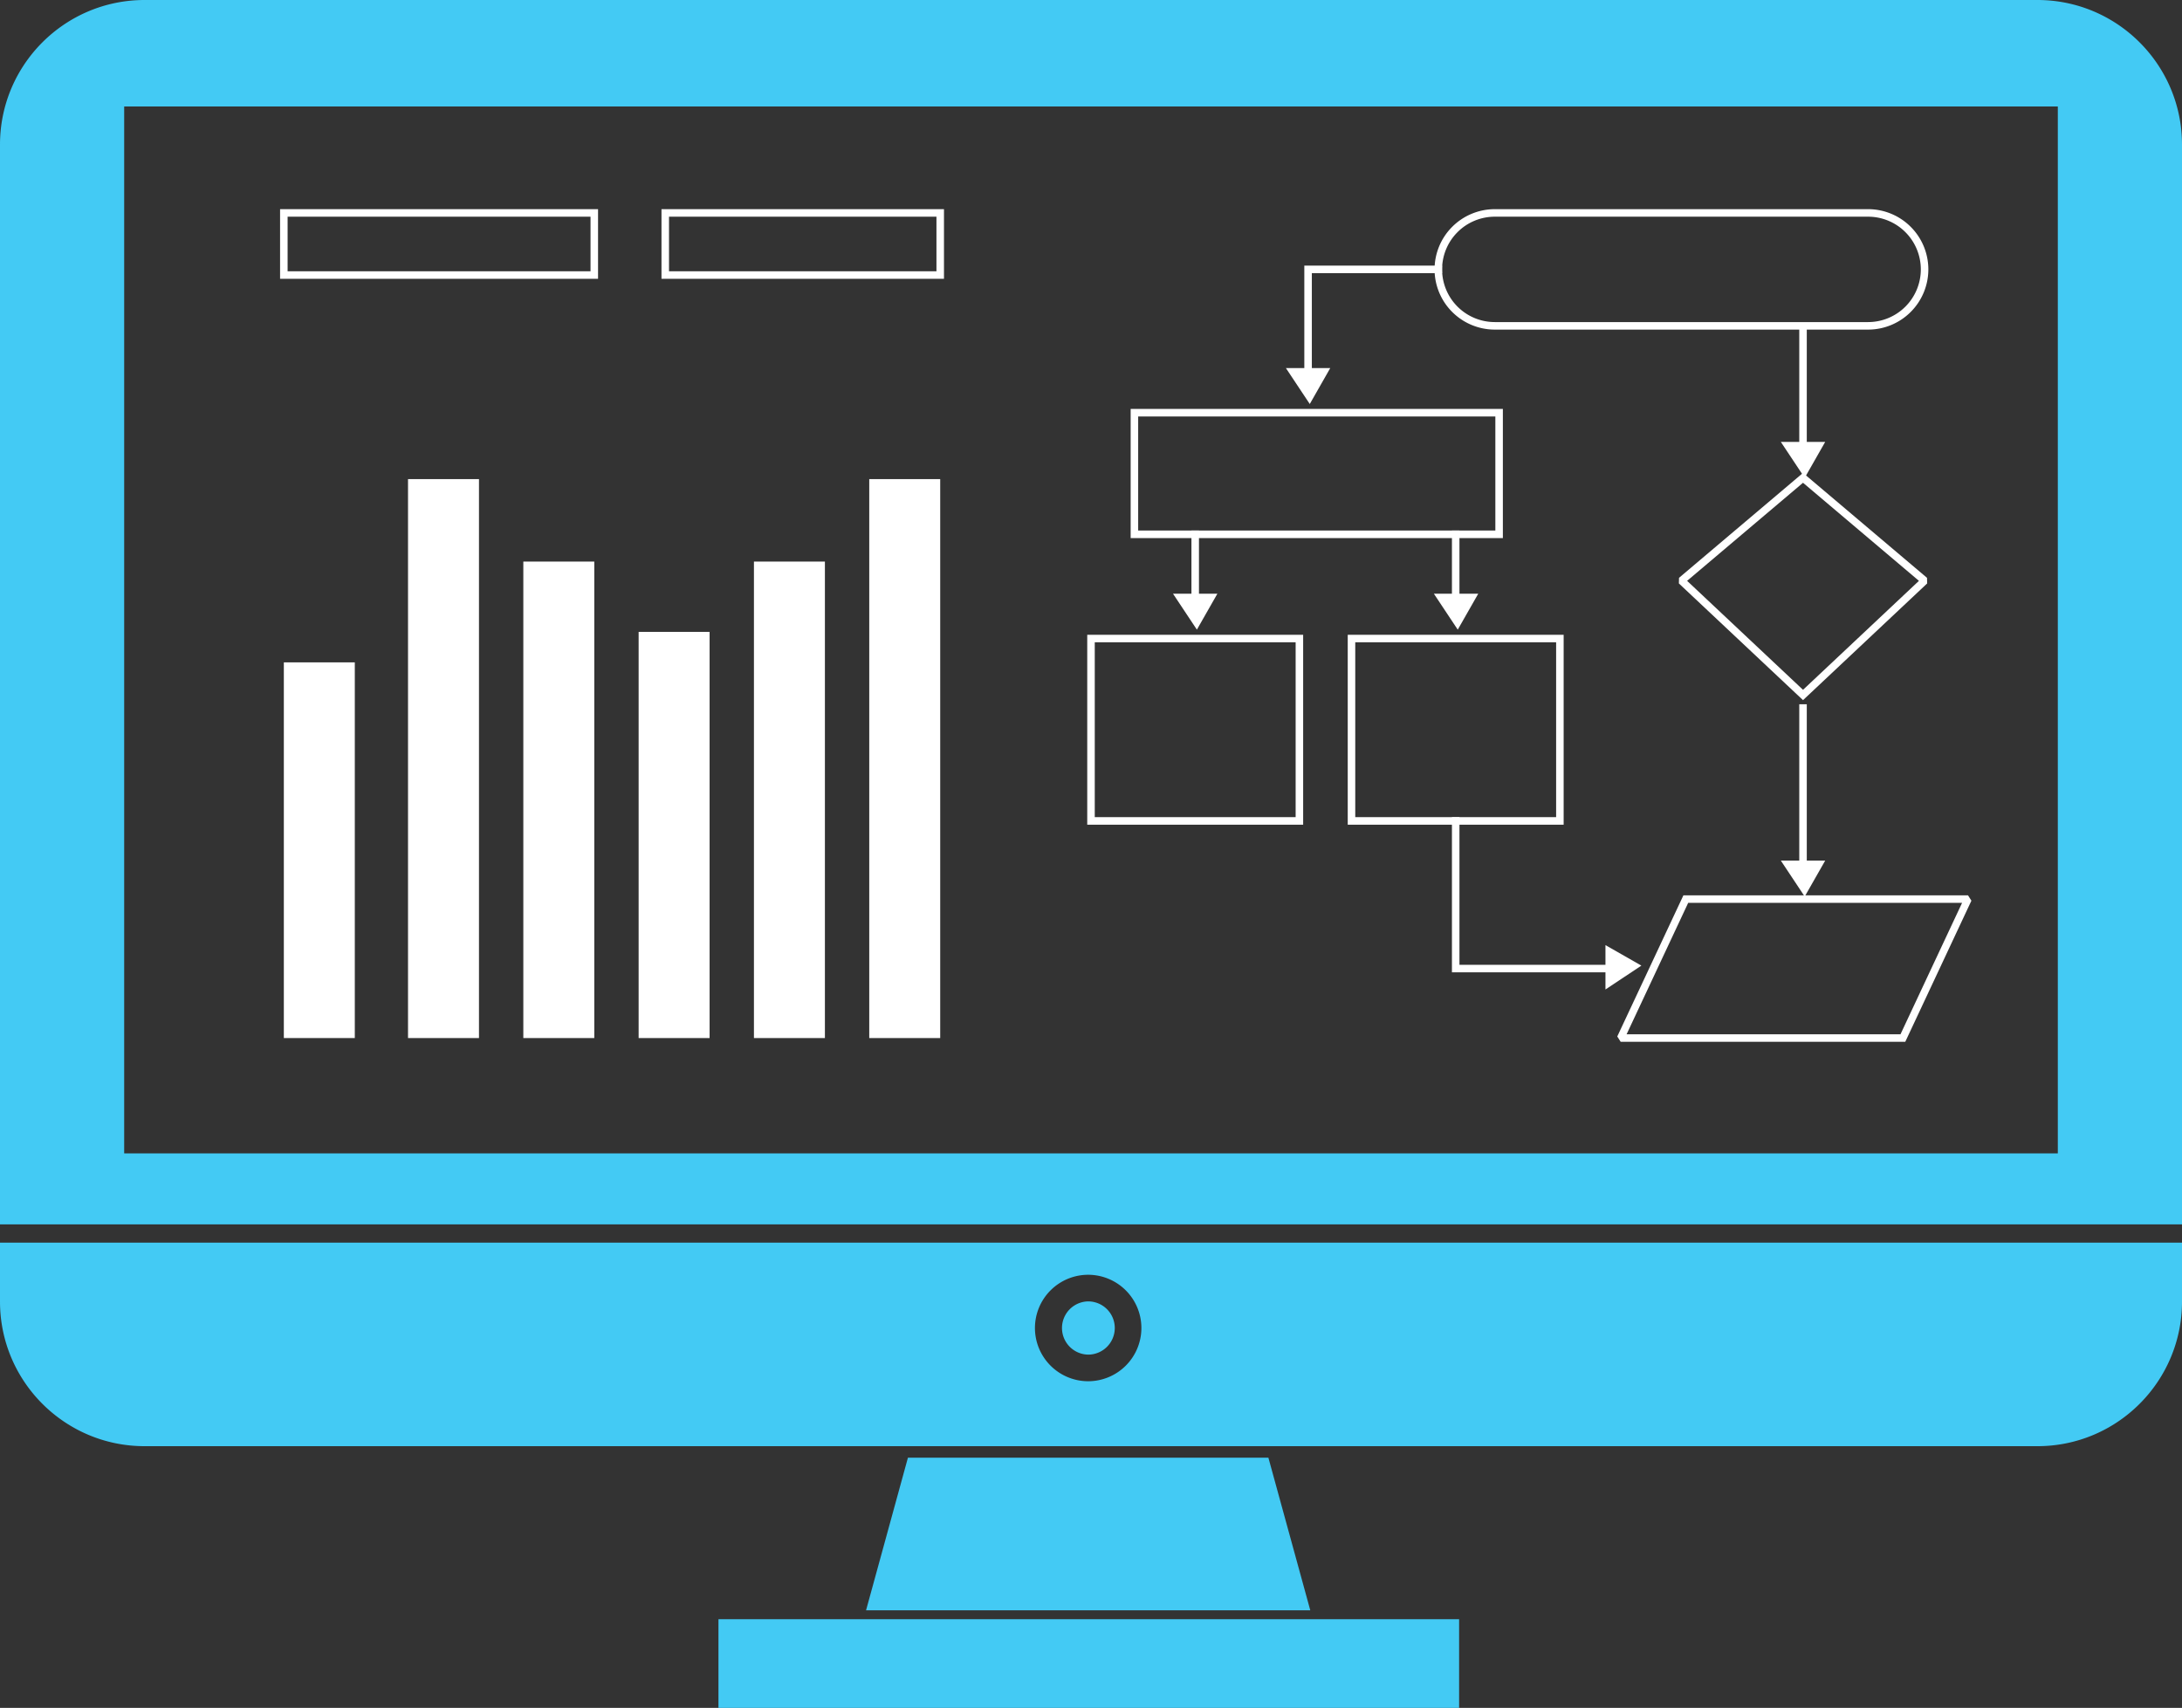 <?xml version="1.0" encoding="UTF-8"?> <svg xmlns="http://www.w3.org/2000/svg" xmlns:xlink="http://www.w3.org/1999/xlink" id="hall-icon__marketing" viewBox="0 0 290 227" version="1.1" xml:space="preserve" fill-rule="evenodd" clip-rule="evenodd" stroke-linecap="square" stroke-miterlimit="1.5"><rect x="0" y="0" width="290" height="227" fill="#333333" stroke="none"/><g id="marketing"><path fill="none" stroke="#fff" stroke-width="1" d="M37.724 28.301h41.26v8.255h-41.26zM88.415 28.301h36.545v8.255H88.415z"></path><path id="bar-graph" fill="#fff" d="M37.724 88.036h9.431v49.933h-9.431zM54.228 63.678h9.431v74.291h-9.431zM69.553 74.639h9.431v63.33h-9.431zM84.878 83.983h9.431v53.986h-9.431zM100.203 74.639h9.431v63.33h-9.431zM115.528 63.678h9.431v74.291h-9.431z"></path><g><path d="M239.632 94.102v22.67M193.47 109.109v19.625h22.291M224.052 119.499l-8.655 18.47h37.506l8.655-18.47h-37.506zM191.162 35.805h-17.311v13.117M158.849 71.014V81.3M193.47 71.014V81.3M145 84.867h27.697v24.242H145z" fill="none" stroke="#fff" stroke-width="1"></path><path fill="none" stroke="#fff" stroke-width="1" d="M179.621 84.867h27.697v24.242h-27.697zM150.77 54.852h48.47v16.162h-48.47zM255.788 35.805a7.507 7.507 0 00-7.503-7.504h-49.62a7.507 7.507 0 00-7.503 7.504 7.507 7.507 0 007.503 7.503h49.62a7.507 7.507 0 007.503-7.503zM239.632 43.308v17.814M239.632 63.51l-16.157 13.671 16.157 15.189 16.156-15.189-16.156-13.671z"></path><path d="M176.798 48.922h-5.894l3.172 4.776 2.722-4.776zM161.796 78.912h-5.895l3.172 4.775 2.723-4.775zM196.467 78.912h-5.895l3.172 4.775 2.723-4.775zM242.579 58.735h-5.895l3.172 4.775 2.723-4.775zM242.579 114.384h-5.895l3.172 4.776 2.723-4.776zM213.374 125.616v5.897l4.774-3.173-4.774-2.724z" fill="#fff"></path></g><g id="computer" fill="#43caf4"><path d="M95.488 215.208h98.435V227H95.488zM290 165.16H0v7.832c0 10.608 8.61 19.221 19.215 19.221h251.57c10.605 0 19.215-8.613 19.215-19.221v-7.832zm-145.377 4.271a7.078 7.078 0 017.074 7.075 7.079 7.079 0 01-7.074 7.076 7.079 7.079 0 01-7.073-7.076 7.078 7.078 0 017.073-7.075zm0 3.538a3.539 3.539 0 013.537 3.537 3.539 3.539 0 01-3.537 3.538 3.538 3.538 0 010-7.075zM290 19.221C290 8.613 281.39 0 270.785 0H19.215C8.61 0 0 8.613 0 19.221v143.511h290V19.221zm-273.496-5.07v139.148h256.992V14.151H16.504zM168.577 193.744l5.567 20.285h-59.041l5.566-20.285"></path></g></g></svg> 